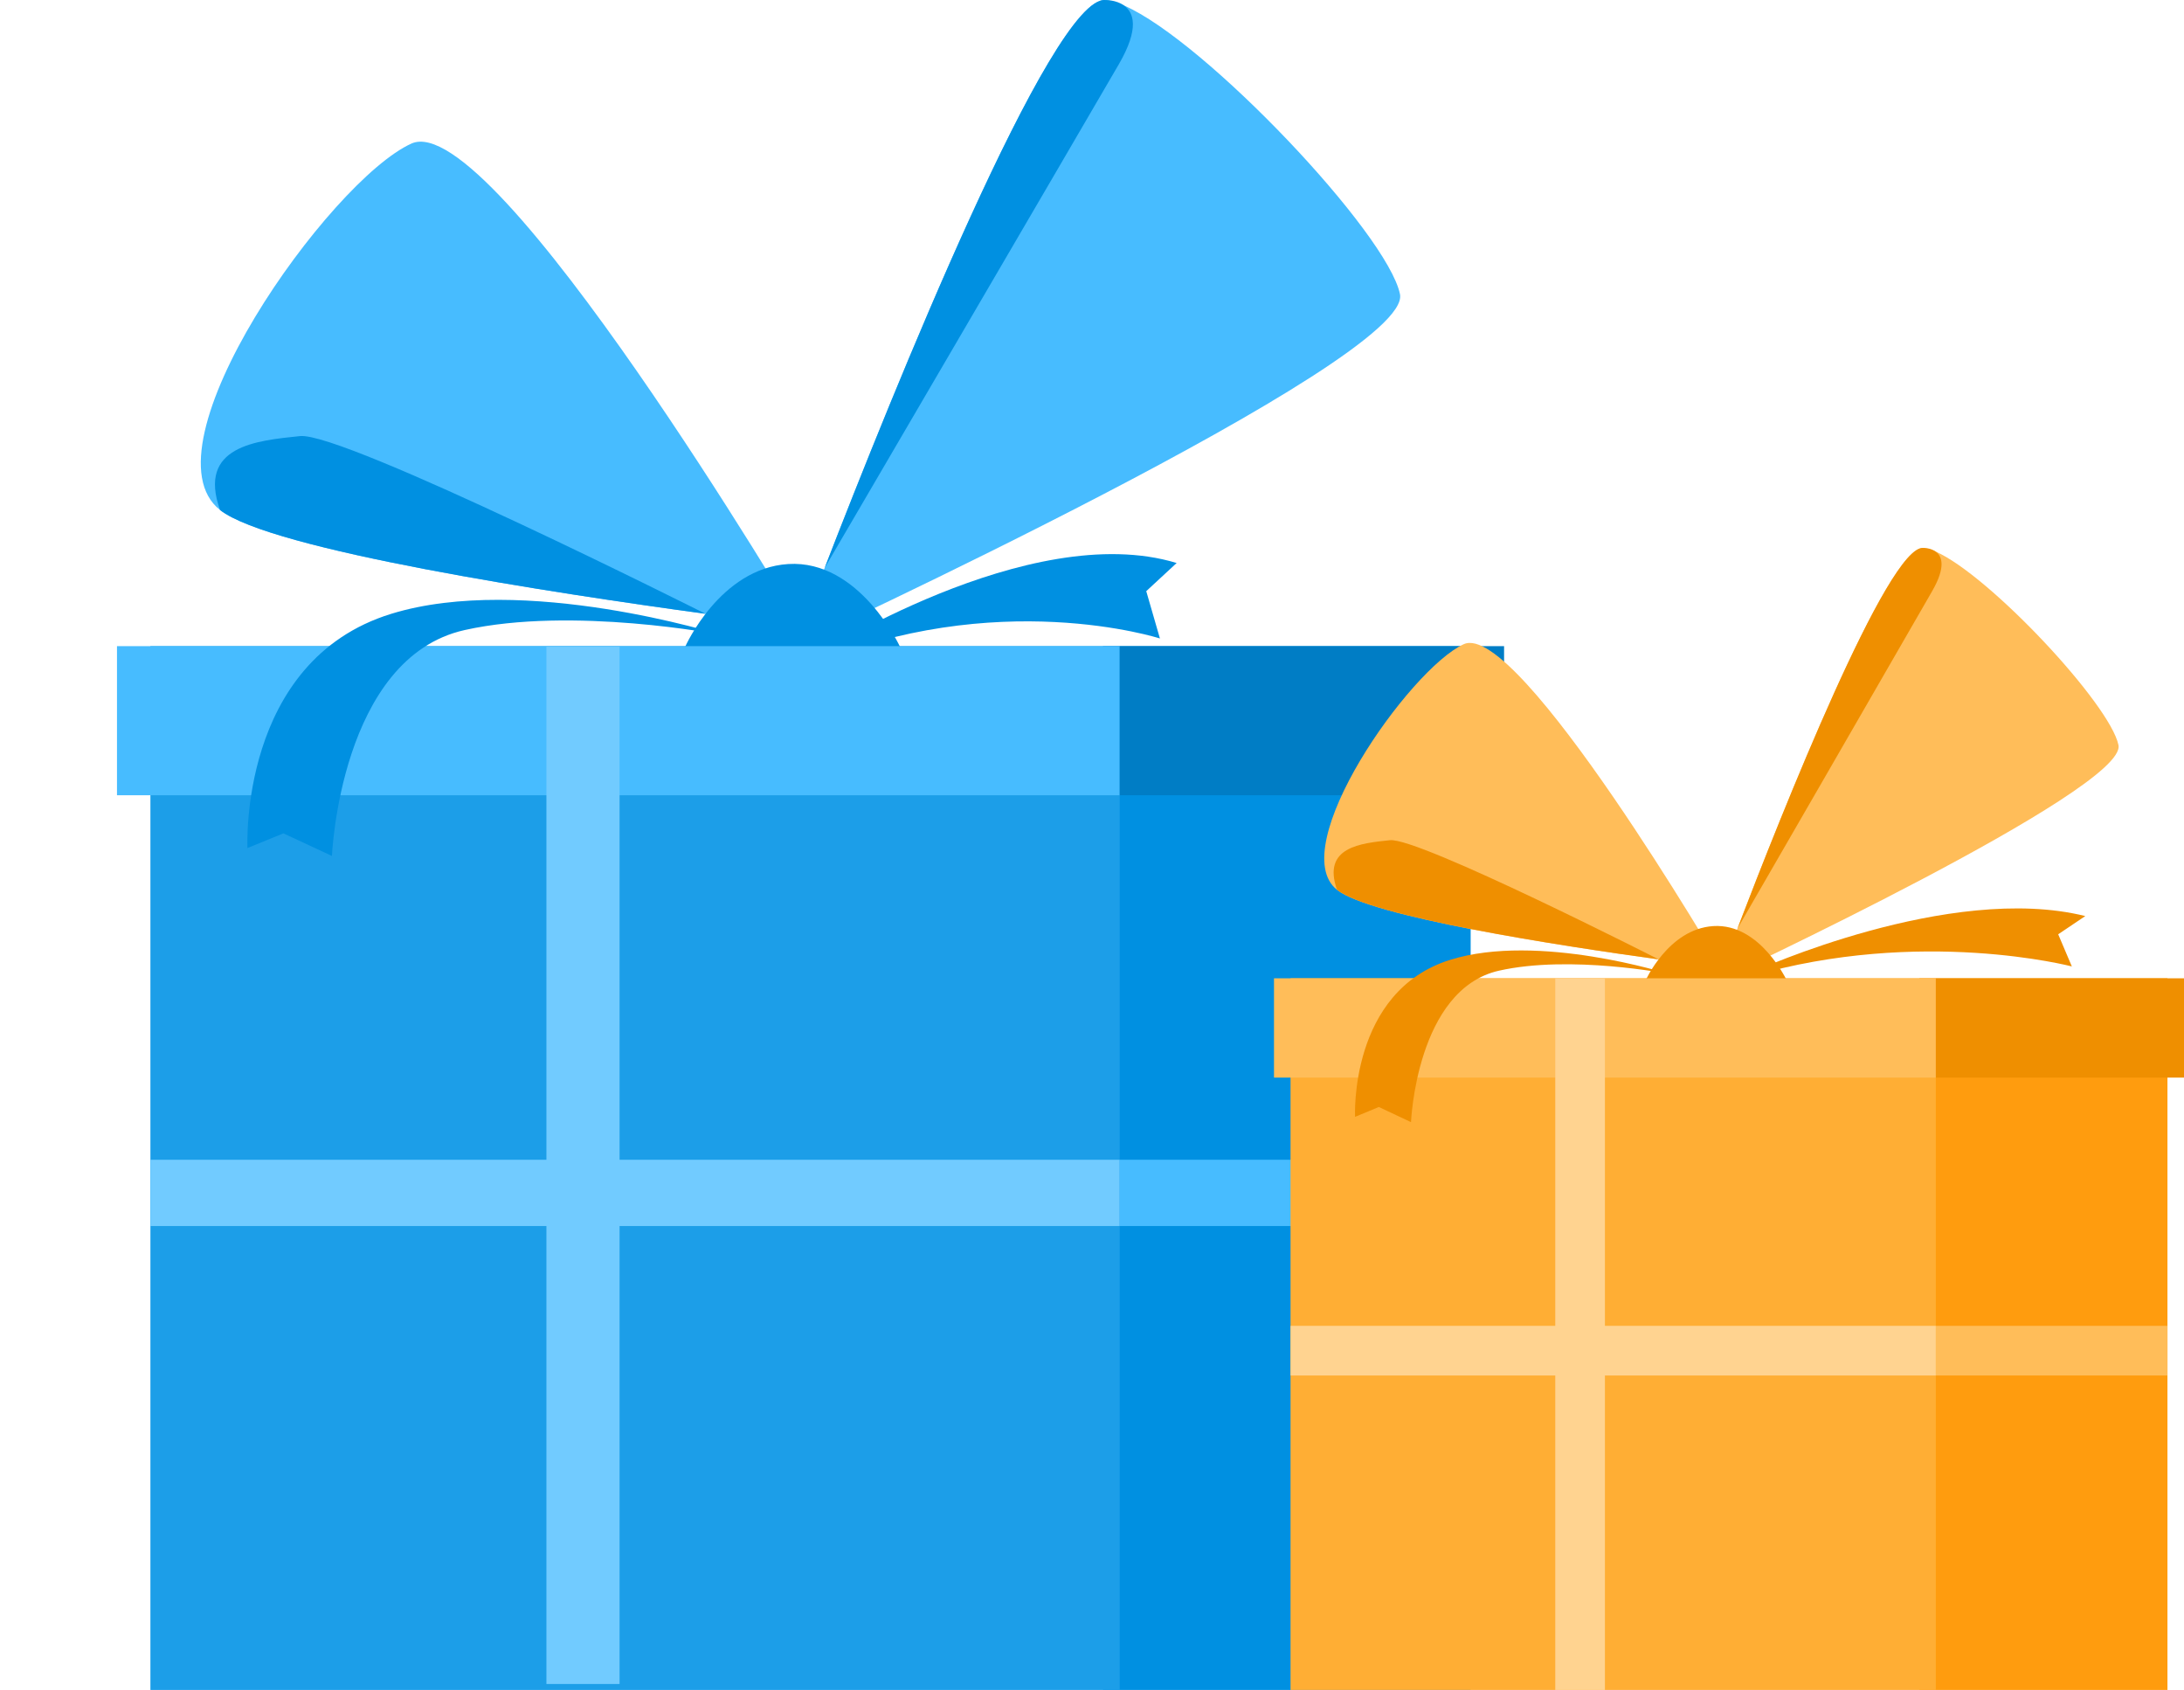 <svg width="106" height="82" viewBox="0 0 106 82" fill="none" xmlns="http://www.w3.org/2000/svg">
<path d="M71.378 31.352H53.533V81.999H71.378V31.352Z" fill="#0090E1"/>
<path d="M54.344 31.352H7.3V81.999H54.344V31.352Z" fill="#1C9EE8"/>
<path d="M54.345 59.489V56.273H7.3V59.489H54.345Z" fill="#71CBFF"/>
<path d="M71.378 59.489V56.273H54.345V59.489H71.378Z" fill="#47BCFF"/>
<path d="M39.446 31.918C39.446 31.918 49.96 25.14 57.108 27.318L55.633 28.684L56.297 30.98C56.297 30.98 48.35 28.412 39.228 32.304L39.446 31.918Z" fill="#0090E1"/>
<path d="M38.858 30.382C38.858 30.382 37.002 30.159 34.237 29.782C26.897 28.78 13.148 26.685 10.68 24.746C6.802 21.7 15.991 8.762 19.968 6.966C23.946 5.172 38.858 30.382 38.858 30.382Z" fill="#47BCFF"/>
<path d="M67.948 14.273C68.611 17.478 38.585 31.324 38.585 31.324C38.585 31.324 39.131 29.859 40.02 27.564C40.02 27.564 40.022 27.562 40.023 27.56C43.269 19.18 51.089 -0.267 53.659 0.003C53.917 0.029 54.219 0.121 54.556 0.268C58.503 1.991 67.338 11.321 67.948 14.273H67.948Z" fill="#47BCFF"/>
<path d="M54.303 3.117C52.469 6.277 40.214 27.234 40.023 27.56C43.268 19.18 51.089 -0.267 53.658 0.003C53.658 0.003 54.167 -0.012 54.556 0.268C55.024 0.606 55.315 1.373 54.303 3.117H54.303Z" fill="#0090E1"/>
<path d="M34.242 29.783H34.237C26.897 28.781 13.148 26.686 10.68 24.747C9.566 21.633 12.457 21.379 14.561 21.16C16.664 20.941 34.242 29.783 34.242 29.783Z" fill="#0090E1"/>
<path d="M33.258 31.376C33.258 31.376 34.941 27.578 38.254 27.368C41.714 27.148 43.679 31.376 43.679 31.376H33.258Z" fill="#0090E1"/>
<path d="M54.344 31.352H5.678V38.587H54.344V31.352Z" fill="#47BCFF"/>
<path d="M73 31.352H54.345V38.587H73V31.352Z" fill="#007DC5"/>
<path d="M34.964 30.798C34.964 30.798 25.426 27.801 18.99 29.783C11.571 32.067 12.011 41.148 12.011 41.148L13.756 40.436L16.111 41.532C16.111 41.532 16.509 31.917 22.557 30.57C27.787 29.406 34.964 30.798 34.964 30.798L34.964 30.798Z" fill="#0090E1"/>
<path d="M30.071 31.379H26.52V81.71H30.071V31.379Z" fill="#71CBFF"/>
<path d="M105.197 47.469H93.151V81.999H105.197V47.469Z" fill="#FF9C0E"/>
<path d="M93.954 47.469H62.636V81.999H93.954V47.469Z" fill="#FFAE34"/>
<path d="M93.955 66.741V64.332H62.637V66.741H93.955Z" fill="#FFD390"/>
<path d="M105.197 66.741V64.332H93.955V66.741H105.197Z" fill="#FFBD59"/>
<path d="M85.172 47.12C85.172 47.12 94.622 42.813 101.209 44.449L99.894 45.333L100.557 46.893C100.557 46.893 93.228 44.974 84.982 47.374L85.172 47.12Z" fill="#EF8F00"/>
<path d="M83.553 46.954C83.553 46.954 82.324 46.805 80.493 46.552C75.631 45.881 66.525 44.476 64.891 43.176C62.322 41.134 68.408 32.46 71.043 31.257C73.677 30.053 83.553 46.954 83.553 46.954H83.553Z" fill="#FFBD59"/>
<path d="M102.82 36.154C103.259 38.303 83.372 47.586 83.372 47.586C83.372 47.586 83.734 46.603 84.323 45.065C84.323 45.065 84.323 45.064 84.325 45.062C86.475 39.444 91.654 26.407 93.356 26.588C93.528 26.606 93.728 26.667 93.951 26.765C96.565 27.92 102.416 34.175 102.82 36.154L102.82 36.154Z" fill="#FFBD59"/>
<path d="M93.781 28.676C92.567 30.795 84.45 44.844 84.323 45.062C86.473 39.444 91.652 26.407 93.355 26.588C93.355 26.588 93.692 26.578 93.949 26.765C94.259 26.992 94.452 27.506 93.781 28.675V28.676Z" fill="#EF8F00"/>
<path d="M80.497 46.549H80.494C75.632 45.877 66.526 44.473 64.891 43.172C64.153 41.085 66.068 40.915 67.462 40.768C68.855 40.622 80.497 46.549 80.497 46.549Z" fill="#EF8F00"/>
<path d="M79.844 47.623C79.844 47.623 80.958 45.077 83.153 44.935C85.444 44.788 86.746 47.623 86.746 47.623H79.844Z" fill="#EF8F00"/>
<path d="M93.954 47.469H61.833V52.287H93.954V47.469Z" fill="#FFBD59"/>
<path d="M106.001 47.469H93.955V52.287H106.001V47.469Z" fill="#EF8F00"/>
<path d="M80.969 47.252C80.969 47.252 74.652 45.243 70.389 46.571C65.476 48.102 65.767 54.191 65.767 54.191L66.922 53.713L68.483 54.448C68.483 54.448 68.746 48.002 72.752 47.099C76.216 46.319 80.969 47.252 80.969 47.252Z" fill="#EF8F00"/>
<path d="M77.894 47.469H75.484V81.999H77.894V47.469Z" fill="#FFD390"/>
</svg>
